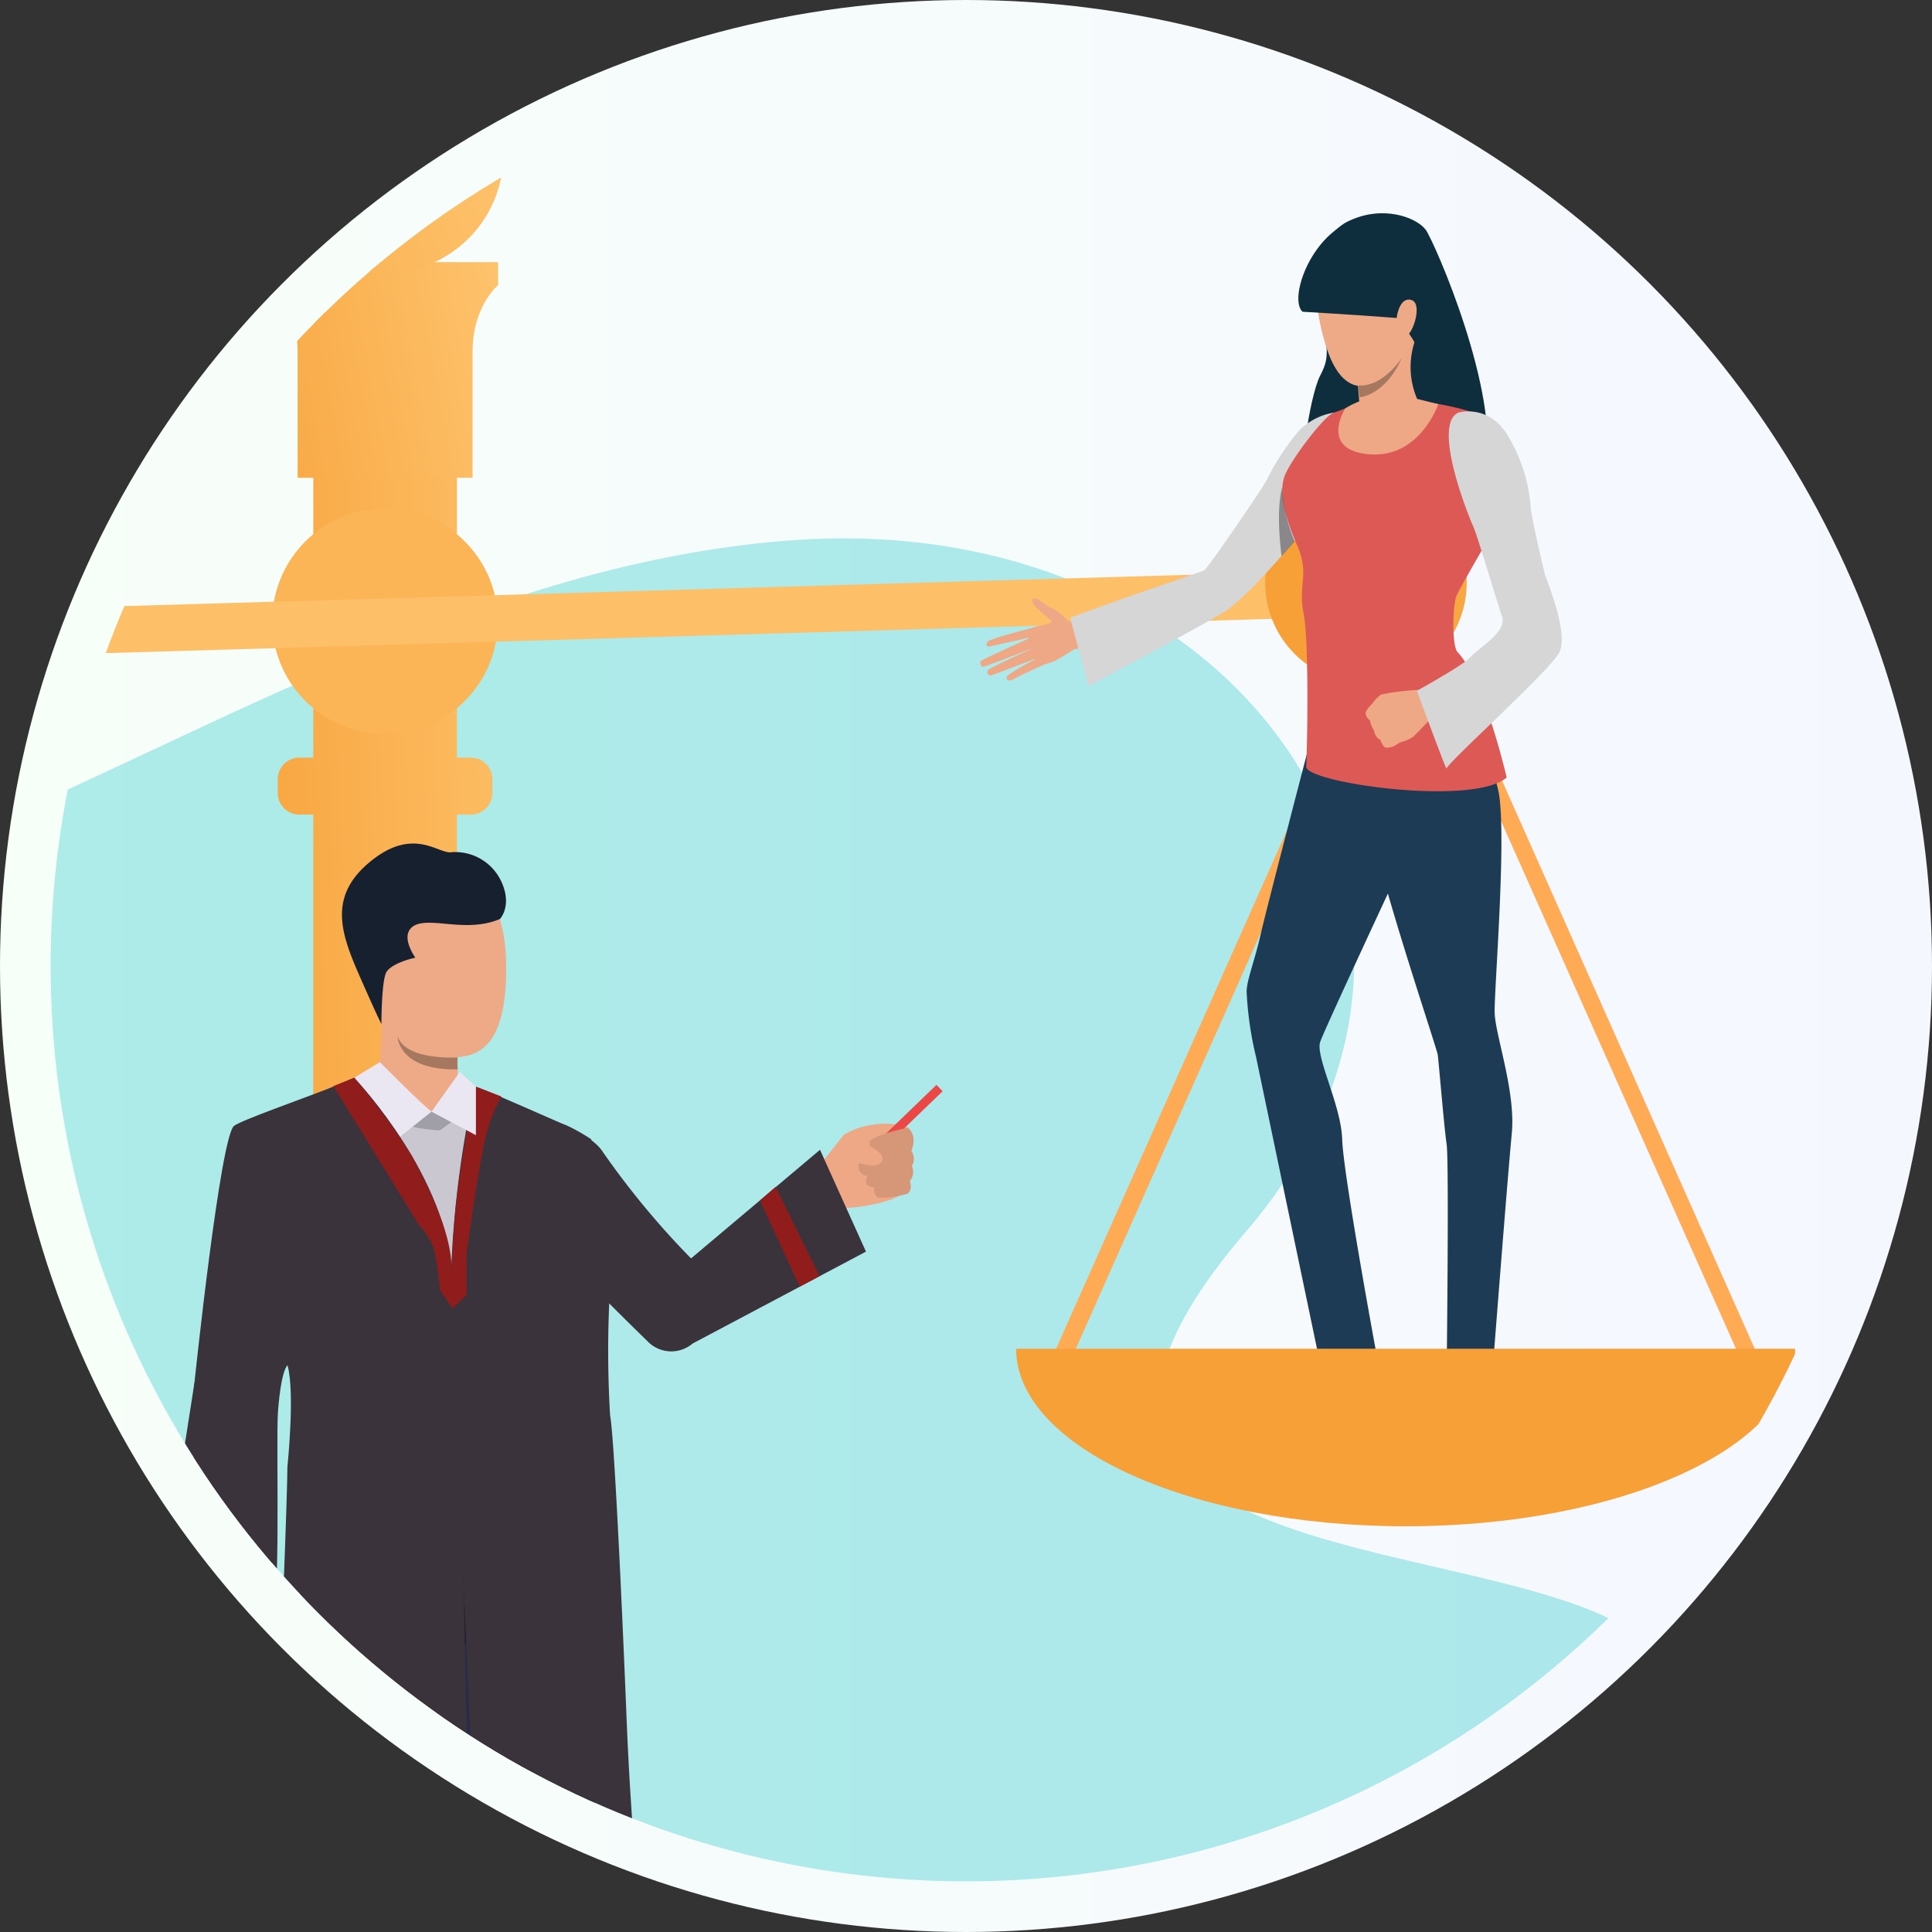 <svg xmlns="http://www.w3.org/2000/svg" xmlns:xlink="http://www.w3.org/1999/xlink" width="370" height="370" viewBox="0 0 370 370">
  <rect x="0" y="0" width="370" height="370" fill="#333333" stroke="none"/>
  <defs>
    <linearGradient id="linear-gradient" y1="0.5" x2="1" y2="0.5" gradientUnits="objectBoundingBox">
      <stop offset="0.005" stop-color="#f7fff9"/>
      <stop offset="1" stop-color="#f5f7ff"/>
    </linearGradient>
    <clipPath id="clip-path">
      <circle id="Elipse_286" data-name="Elipse 286" cx="175.3" cy="175.3" r="175.3" transform="translate(466.7 92.1)"/>
    </clipPath>
    <clipPath id="clip-path-2">
      <rect id="Rectángulo_262" data-name="Rectángulo 262" width="577.8" height="617.8" transform="translate(242.6)"/>
    </clipPath>
    <linearGradient id="linear-gradient-2" x1="0.854" y1="0.487" x2="0.313" y2="0.535" gradientUnits="objectBoundingBox">
      <stop offset="0" stop-color="#ffcd7d"/>
      <stop offset="0.054" stop-color="#ffcb79"/>
      <stop offset="0.995" stop-color="#f7a037"/>
    </linearGradient>
    <linearGradient id="linear-gradient-3" x1="1.521" y1="0.31" x2="-0.428" y2="0.653" xlink:href="#linear-gradient-2"/>
    <linearGradient id="linear-gradient-4" x1="1.608" y1="0.111" x2="-1.027" y2="1.04" xlink:href="#linear-gradient-2"/>
    <linearGradient id="linear-gradient-5" x1="-103.385" y1="0.5" x2="-102.386" y2="0.5" xlink:href="#linear-gradient-2"/>
    <linearGradient id="linear-gradient-6" x1="0.241" y1="-6.014" x2="-2.386" y2="-5.087" xlink:href="#linear-gradient-2"/>
    <linearGradient id="linear-gradient-7" x1="0.2" y1="-8.549" x2="-2.427" y2="-7.622" xlink:href="#linear-gradient-2"/>
    <linearGradient id="linear-gradient-8" x1="-108.605" y1="0.5" x2="-107.605" y2="0.5" xlink:href="#linear-gradient-2"/>
  </defs>
  <g id="imputado" transform="translate(-22 -138.985)">
    <circle id="Elipse_281" data-name="Elipse 281" cx="185" cy="185" r="185" transform="translate(22 138.985)" fill="url(#linear-gradient)"/>
    <g id="Grupo_1283" data-name="Grupo 1283" transform="translate(-435 56.585)">
      <g id="Grupo_1282" data-name="Grupo 1282" clip-path="url(#clip-path)">
        <g id="Grupo_1243" data-name="Grupo 1243">
          <g id="XMLID_1_" clip-path="url(#clip-path-2)">
            <path id="XMLID_4_" d="M18.8,615.2s-56.7-56.4,27.1-107.7c33.7-20.6,164.7-35.2,54.5-150.3-64.8-67.7,29.3-166.3,179.5-103.7,127.8,53.3,216.7-60.2,329.8-67.7,86.1-5.7,137.8,72,85.9,132.5-58.3,67.8,52.8,56.4,77,78.9,42.5,39.5-95.5,86.5-32.2,136.7,64.5,51.1,20.3,81.4,20.3,81.4H18.8Z" fill="#00bebe" opacity="0.3"/>
            <path id="XMLID_3_" d="M622.4,616.7H52a1.831,1.831,0,0,1-2-1.7h0a1.9,1.9,0,0,1,2-1.7H622.4a1.831,1.831,0,0,1,2,1.7h0A1.831,1.831,0,0,1,622.4,616.7Z" fill="#91d1e2"/>
            <path id="XMLID_2_" d="M715.1,616.7H629.2a1.831,1.831,0,0,1-2-1.7h0a1.9,1.9,0,0,1,2-1.7h85.9a1.831,1.831,0,0,1,2,1.7h0A1.831,1.831,0,0,1,715.1,616.7Z" fill="#91d1e2"/>
          </g>
        </g>
        <g id="Grupo_1245" data-name="Grupo 1245">
          <g id="Grupo_1244" data-name="Grupo 1244">
            <path id="Trazado_3793" data-name="Trazado 3793" d="M596.7,529.9v-15H550.1a7.166,7.166,0,0,0,6.5-7.1,7.089,7.089,0,0,0-6.5-7.1V426.2h-.7a7.127,7.127,0,0,0,7.1-7.1h0a7.127,7.127,0,0,0-7.1-7.1h-4.9V238.4h2.7a4.118,4.118,0,0,0,4.1-4.1v-2.7a4.118,4.118,0,0,0-4.1-4.1h-2.7V142.2H517v85.3h-2.7a4.118,4.118,0,0,0-4.1,4.1v2.7a4.118,4.118,0,0,0,4.1,4.1H517V411.9h-5a7.127,7.127,0,0,0-7.1,7.1h0a7.127,7.127,0,0,0,7.1,7.1h-.7v74.5a7.166,7.166,0,0,0-6.5,7.1,7.089,7.089,0,0,0,6.5,7.1H464.7v15H444.3v15H617v-15H596.7Z" fill="url(#linear-gradient-2)"/>
            <circle id="Elipse_282" data-name="Elipse 282" cx="21.6" cy="21.6" r="21.6" transform="translate(508.828 222.648) rotate(-89.157)" fill="#fbb456"/>
            <path id="Trazado_3794" data-name="Trazado 3794" d="M509.1,132.6V137h0s4.9,4.1,4.9,12.8h0v24.1h33.5V149.8c0-8.8,4.9-12.8,4.9-12.8h0v-4.4Z" fill="url(#linear-gradient-3)"/>
            <circle id="Elipse_283" data-name="Elipse 283" cx="22.7" cy="22.7" r="22.7" transform="translate(508 89.3)" fill="url(#linear-gradient-4)"/>
          </g>
          <rect id="Rectángulo_263" data-name="Rectángulo 263" width="389.7" height="8.9" transform="translate(335.764 202.738) rotate(-1.684)" fill="#fdbf67"/>
        </g>
        <g id="Grupo_1278" data-name="Grupo 1278">
          <g id="Grupo_1246" data-name="Grupo 1246">
            <path id="Trazado_3795" data-name="Trazado 3795" d="M336.8,144.9l70.9,159.4H265.9Zm0,8.2L271.1,300.9H402.6Z" fill="#fa5"/>
          </g>
          <path id="Trazado_3796" data-name="Trazado 3796" d="M411.4,295.2c0,18.8-33.4,34-74.6,34s-74.6-15.2-74.6-34Z" fill="url(#linear-gradient-5)"/>
          <circle id="Elipse_284" data-name="Elipse 284" cx="19.3" cy="19.3" r="19.3" transform="translate(323.1 132.2)" fill="url(#linear-gradient-6)"/>
          <g id="Grupo_1277" data-name="Grupo 1277">
            <g id="Grupo_1249" data-name="Grupo 1249">
              <g id="Grupo_1248" data-name="Grupo 1248">
                <g id="Grupo_1247" data-name="Grupo 1247">
                  <path id="Trazado_3797" data-name="Trazado 3797" d="M376.2,347.9l-.1,2-6.3-1.9.3-1.8Z" fill="#eea987"/>
                </g>
              </g>
            </g>
            <g id="Grupo_1252" data-name="Grupo 1252">
              <g id="Grupo_1251" data-name="Grupo 1251">
                <g id="Grupo_1250" data-name="Grupo 1250">
                  <path id="Trazado_3798" data-name="Trazado 3798" d="M376.1,349.9s4.5,6.2,5.8,6.7c1.3.4,8.2,2.9,7.8,4.7s-13.6-.2-16.3-1.9c-2.6-1.8-5.7-.8-7.4-3-1.7-2.3,3.8-8.2,3.8-8.2Z" fill="#8899db"/>
                </g>
              </g>
            </g>
            <g id="Grupo_1255" data-name="Grupo 1255">
              <g id="Grupo_1254" data-name="Grupo 1254">
                <g id="Grupo_1253" data-name="Grupo 1253">
                  <path id="Trazado_3799" data-name="Trazado 3799" d="M286.1,289.2s-4,3-4.8,3.1-8.3,1.8-9,1.5-1.6,1.6.8,1.5c2.3-.1,11.1.1,13.4-.1s4.9,3.7,5.8,3.6c.9,0,.8-1.2-.5-3.4s-2.5-3.4-1.5-6.2C291.4,286.4,286.1,289.2,286.1,289.2Z" fill="#eea987"/>
                </g>
              </g>
            </g>
            <g id="Grupo_1258" data-name="Grupo 1258">
              <g id="Grupo_1257" data-name="Grupo 1257">
                <g id="Grupo_1256" data-name="Grupo 1256">
                  <path id="Trazado_3800" data-name="Trazado 3800" d="M330.4,218.1a14.5,14.5,0,0,1,8.7,9.5c1.1,3.6,6.5,19.7,7.9,21.1s12.6,29.2,12.6,29.2L352,279s-10.5-23.6-11.2-24.6c-.8-1-8.7-19.3-9.3-22C330.8,229.7,324.6,214.7,330.4,218.1Z" fill="#ebcfcf"/>
                </g>
              </g>
            </g>
            <g id="Grupo_1261" data-name="Grupo 1261">
              <g id="Grupo_1260" data-name="Grupo 1260">
                <g id="Grupo_1259" data-name="Grupo 1259">
                  <path id="Trazado_3801" data-name="Trazado 3801" d="M329.8,348.8l-1.2,1.5-4.8-4.5,1-1.5Z" fill="#eea987"/>
                </g>
              </g>
            </g>
            <g id="Grupo_1264" data-name="Grupo 1264">
              <g id="Grupo_1263" data-name="Grupo 1263">
                <g id="Grupo_1262" data-name="Grupo 1262">
                  <path id="Trazado_3802" data-name="Trazado 3802" d="M328.6,350.3s1.3,7.6,2.2,8.6c1,1,6,6.3,4.9,7.7s-12.1-6.3-13.7-9.1-4.8-3.2-5.3-6,7-5.6,7-5.6Z" fill="#8899db"/>
                </g>
              </g>
            </g>
            <g id="Grupo_1267" data-name="Grupo 1267">
              <g id="Grupo_1266" data-name="Grupo 1266">
                <g id="Grupo_1265" data-name="Grupo 1265">
                  <path id="Trazado_3803" data-name="Trazado 3803" d="M332.9,277.4s30.6,30.9,30.8,34.9c.2,3.9-33.6,38.1-33.9,39.3l-10.7-7.3s15.1-20.5,19.6-25c4.2-4.2,7-6.5,7-6.5s-31.4-14.2-34.1-17.9-5.5-10.2-2.5-16.1S332.9,277.4,332.9,277.4Z" fill="#2d3466"/>
                </g>
              </g>
            </g>
            <g id="Grupo_1270" data-name="Grupo 1270">
              <g id="Grupo_1269" data-name="Grupo 1269">
                <g id="Grupo_1268" data-name="Grupo 1268">
                  <path id="Trazado_3804" data-name="Trazado 3804" d="M334.8,297.4h36.3a72.947,72.947,0,0,0-2.6,11.5c-.8,5.8-1.4,38.4-1.4,38.4l12,3c-1-3.5,9.1-53.2,9.6-55.4,1.5-6.2-6.6-7.3-15.2-11.7-8.9-4.6-30.8-10-30.8-10C311.3,273.1,334.8,297.4,334.8,297.4Z" fill="#2d3466"/>
                </g>
              </g>
            </g>
            <g id="Grupo_1273" data-name="Grupo 1273">
              <g id="Grupo_1272" data-name="Grupo 1272">
                <g id="Grupo_1271" data-name="Grupo 1271">
                  <path id="Trazado_3805" data-name="Trazado 3805" d="M318.5,216s-11.6,4.8-14.5,10.8c-2.9,5.9.7,16.8,1.9,20.5,1.3,3.7,3.4,28.9,3.1,31.6,0,0,24.2,2,33.7-5.6,0,0-5.8-23-5.4-23.7.4-.8,1-25.3-2.1-28.3a24.608,24.608,0,0,0-7-4.5Z" fill="#ebcfcf"/>
                </g>
              </g>
            </g>
            <g id="Grupo_1276" data-name="Grupo 1276">
              <g id="Grupo_1275" data-name="Grupo 1275">
                <g id="Grupo_1274" data-name="Grupo 1274">
                  <path id="Trazado_3806" data-name="Trazado 3806" d="M311.5,223.4c1.1,1.1,4.2,4,.5,12.3-3.7,8.2-8.9,19.1-9.1,20.6s-9,33.5-9.3,34.1-8.2-1.1-8.2-1.1,6.6-30.5,7.2-34C292.7,255.3,303.2,215.2,311.5,223.4Z" fill="#ebcfcf"/>
                </g>
              </g>
            </g>
            <path id="Trazado_3807" data-name="Trazado 3807" d="M338.6,283.3c2.7,2.8,13.3,14.1,13.3,14.1h4.2A93.73,93.73,0,0,0,338.6,283.3Z" fill="#191d38"/>
            <g id="Grupo_538_4_">
              <g id="Grupo_537_4_">
                <path id="Trazado_345_4_" d="M327.5,186.8s8.2,1.4,8.2,15.2c.1,13.8-5.2,15.1-13.1,13.1-4.8-1.2-9.3-8-7.5-19.9S327.5,186.8,327.5,186.8Z" fill="#eea987"/>
              </g>
            </g>
            <g id="Grupo_540_4_">
              <g id="Grupo_539_4_">
                <path id="Trazado_346_4_" d="M328.3,217.7a8.33,8.33,0,0,0,.3,2.2s-1.4,5.6-12.8.7c0,0,2.2-8.4,0-15.4l12.8,7.9a20.116,20.116,0,0,0-.2,2.7A12.754,12.754,0,0,0,328.3,217.7Z" fill="#eea987"/>
              </g>
            </g>
            <g id="Grupo_542_4_">
              <g id="Grupo_541_4_">
                <path id="Trazado_347_4_" d="M334.8,194.8s5.9-5.9,4.2-9.5c-1.3-2.9-10.4,4.6-11.6-.7-2,.4-5.7-3.9-12.3,1.4s-4.6,10.9-1.7,17.6,3.3,7.2,3.3,7.2,0-6.8.8-8c.3-.5,0-1.6.7-1.9.5-.2,2.4,1.5,2.8,1.4.8-.2,1.5-.3,1.5-.3s-3.2-4.9-.6-6.2C324.4,194.5,329.7,196.9,334.8,194.8Z" fill="#16202e"/>
              </g>
            </g>
            <path id="Trazado_348_4_" d="M328.3,215.9a10.818,10.818,0,0,0,0,1.8c-9,.1-9.2-5-9.2-5C320.5,216.4,328.3,215.9,328.3,215.9Z" fill="#a77860"/>
          </g>
        </g>
        <g id="Grupo_676_2_" transform="translate(-381.057 85.2)">
          <g id="Grupo_536_2_">
            <path id="Trazado_344_2_" d="M878.2,306.6s6.8,2.1,9.7,1.6,1.4-35.5,1.5-42.8c.1-5.9,3.3-21.5,3.3-21.5h0c.3,1.2,4.7,17.4,4.8,25.1.2,8.1-1.1,39-1.1,39l12,1.2,34.6.8,7.2-.8s-.9-13.2-1.2-19.5c-.2-4-1-11.1-.8-18.1a61.665,61.665,0,0,1,.6-10.5c.1-13.9.9-27.7.9-27.7.5-6.3.8-12.2,1-17.7-1.5-.8-3.4-1.7-4.8-2.4-4.5-2.2-10.9-5.1-14.9-6.9-2.4-1.1-4.7-1.9-4.7-1.9s-16.2-1.6-17.5-1.5c-1.7.5-3.4,1.1-5.1,1.7a188.544,188.544,0,0,0-18.6,7.9c-2.6,1.9-8.1,45.9-8.3,49C876.4,267,878.2,306.6,878.2,306.6Z" fill="#cac7d1"/>
          </g>
          <g id="Grupo_538_1_">
            <g id="Grupo_537_1_">
              <path id="Trazado_345_1_" d="M924.6,163.1s10.3,1.7,10.4,19.1-6.5,19.1-16.5,16.5c-6-1.5-11.7-10.1-9.5-25.1C911.2,158.7,924.6,163.1,924.6,163.1Z" fill="#eea987"/>
            </g>
          </g>
          <g id="Grupo_540_1_">
            <g id="Grupo_539_1_">
              <path id="Trazado_346_1_" d="M925.7,202a12.412,12.412,0,0,0,.3,2.7s-1.8,7.1-16.1.9c0,0,2.8-10.5,0-19.4l16.1,10s-.2,1.6-.3,3.4A19.212,19.212,0,0,0,925.7,202Z" fill="#eea987"/>
            </g>
          </g>
          <g id="Grupo_542_1_">
            <g id="Grupo_541_1_">
              <path id="Trazado_347_1_" d="M933.8,173.2s2.4-2.5.3-7.1a9.733,9.733,0,0,0-9.5-5.7c-2.5.5-7.2-5-15.5,1.7s-5.8,13.8-2.1,22.2,4.1,9,4.1,9,0-8.5,1-10c1.2-1.8,5.5-2.7,5.5-2.7s-3.3-4.5-.1-6.2C920.8,172.8,927.4,175.9,933.8,173.2Z" fill="#16202e"/>
            </g>
          </g>
          <path id="Trazado_348_1_" d="M925.7,199.7a17.638,17.638,0,0,0,0,2.3c-11.4.2-11.5-6.3-11.5-6.3C915.9,200.4,925.7,199.7,925.7,199.7Z" fill="#a77860"/>
          <path id="Trazado_349_2_" d="M921.3,325.1l-13,111.7,42.5-1.6L939,325.2Z" fill="#2d2228"/>
          <path id="Trazado_350_2_" d="M897.5,449.5a51.566,51.566,0,0,1-4,6.3c-1.6,1.8-7.6,5-7.6,10.2,0,5.7,10.1,4.1,14.1,3.9s4.3-3.3,6-6.5,3.4-2.7,3.7-5.3a31.844,31.844,0,0,0-1.6-8.6Z" fill="#202338"/>
          <g id="Grupo_543_2_">
            <path id="Trazado_351_2_" d="M907.9,447.8a21.662,21.662,0,0,1,.4,2.5c-.1.1-11.3,2.1-11.2,0a10.794,10.794,0,0,1,1-3.5Z" fill="#81807e"/>
          </g>
          <g id="Grupo_544_2_">
            <path id="Trazado_352_2_" d="M958.1,448.6s4.9,5.5,9.9,6.6,8.5,2.6,8.5,5.7-14.3,5.2-20,2c-8.5-4.7-9.4-3.3-10.3-5.7s1.1-8.7,1.1-9.4C947.1,447,958.1,448.6,958.1,448.6Z" fill="#202338"/>
          </g>
          <g id="Grupo_545_2_">
            <path id="Trazado_353_2_" d="M957.5,446c.2.9.4,1.7.6,2.6-.1.1-11.2,1.4-10.9-.7.3-1.7.7-3.5.7-3.5Z" fill="#81807e"/>
          </g>
          <g id="Grupo_546_2_">
            <path id="Trazado_354_2_" d="M947.4,301s4,39.3,6.1,52.7c2.5,15.7,3.3,28.7,4,36.8.9,10.2,1,52.2,1.6,55.2s-13.4.8-13.4.8-6.9-57.4-9.5-68.3c-2.4-10.1-11.3-53.8-13.4-51-2.2,2.8-4.9,51-6.5,59s-6.5,62.2-6.5,62.2-11.1,2.2-14.1-.3c0,0-1.4-45.6-.3-60.6.4-5.7-6.7-68.5,2.4-93.8C902.6,280.3,947.4,301,947.4,301Z" fill="#292c47"/>
          </g>
          <path id="Trazado_355_2_" d="M949.2,303.6a275.482,275.482,0,0,1-44.5,0v6.8s31.2,4.5,45.6-1.3Z" fill="#1d2033"/>
          <g id="Grupo_547_2_">
            <path id="Trazado_356_2_" d="M929,205.3a196.532,196.532,0,0,0-4.5,34.2c-.4,7.9,8.7,198.7,8.7,198.7s36-2.7,35.7-3.9c-1.1-3.7-9-62.9-10.8-106.9-1.1-27.3-2.5-55.7-3.2-59.1a208.129,208.129,0,0,1,.8-34.4c.5-6.4-4.6-12.9-4.4-18.5a35.3,35.3,0,0,0-5-2.8C946.2,212.7,931.7,206.1,929,205.3Z" fill="#3a333b"/>
          </g>
          <path id="Trazado_357_2_" d="M927.8,210s.4,6.2-4.8,6.3-9.4-4.9-9.4-4.9l8.7,2.2,5.3-4.5Z" fill="#cac7d1"/>
          <path id="Trazado_358_2_" d="M925.5,205.4a55.2,55.2,0,0,1-3.3,8.3s-4.7-4.1-6.2-5.6S925.5,205.4,925.5,205.4Z" fill="#eea987"/>
          <path id="Trazado_359_2_" d="M926.8,210.4l-4.5,3.3s-2.2-2.8-1.5-3.6c1.5-1.8,5.3-5.3,5.4-7.6Z" fill="#a09ea6"/>
          <path id="Trazado_360_2_" d="M920.7,210.1l1.5,3.6s-5.8-.4-6.9-1.4Z" fill="#a09ea6"/>
          <path id="Trazado_361_2_" d="M910.8,200.6s7.3,7.4,9.9,9.5l-7.8,6.2-7-12.7Z" fill="#eae6f2"/>
          <g id="Grupo_548_2_">
            <path id="Trazado_362_2_" d="M891.3,267.4c-.5,6.8.9,42.4-2,42.9s-13.3-1.8-13.3-1.8-1.3-40.4-.9-44.6c.3-3.1,5.2-49.3,7.8-51.1,1.5-1.1,12.6-5,18-7.1,1-.4,4.1-1.7,5-2.1,1.2,1.3,17.8,19.2,18.7,37.6.1,1.5,2,46.2,2.4,67.2,1.1,59.3,4.2,129.7,4.2,129.7l-42.8-3.9c-2.7-1.4-3-3.2-2.6-6.3,2.3-15.8,7.3-140.2,7.3-149.8,0,0,1.5-14.3,0-19.5C893.2,258.8,892,258.8,891.3,267.4Z" fill="#3a333b"/>
          </g>
          <path id="Trazado_363_2_" d="M887.2,310.8s.2.6.5,1.7c.6,1.8,2.5,3.9,1.3,6.4s-10.1.9-11.4-.2c-1.4-1.2-.8-4.9,2.3-9.8C883.1,303.9,887.2,310.8,887.2,310.8Z" fill="#eea886"/>
          <path id="Trazado_364_2_" d="M889.4,317.9a80.845,80.845,0,0,1-.7,8.6c-.6,4-1.8,8.8-2.8,8.7-1.5-.2,0-4.1.3-8,.3-3.7-.4-3-.4-3s.2-.2-.9,3.7c-1.2,4.2-2.6,8.7-3.4,8.6-1-.1-1.1-.2-1-1.8-.3.9-.6.9-1,.9-2-.5-1.3-6.9-1-9.5-.2,2-.6,3.4-1.7,2.3-1.2-1.2.3-10.3.5-13.7C877.5,311.1,889.4,317.9,889.4,317.9Z" fill="#eea886"/>
          <g id="Grupo_549_2_">
            <path id="Trazado_365_2_" d="M890.3,284.5l-.2,29.7s-14.5.8-22.6-2.2l7.8-50Z" fill="#3a333b"/>
          </g>
          <path id="Trazado_366_2_" d="M868.3,306.6l22,3.3.4-4.5-21.6-4Z" fill="#911c1c"/>
          <path id="Trazado_367_2_" d="M905.9,203.6a133.09,133.09,0,0,1,11,14.9c3,5.6,7.2,13.9,7.6,20.6a84.226,84.226,0,0,1,.2,8.7l-2.4-3.6a55.213,55.213,0,0,0-1.2-8,13.711,13.711,0,0,0-2.8-4.4l-16.4-26.6Z" fill="#911c1c"/>
          <path id="Trazado_368_2_" d="M924.7,247.8l2.7-2.6v-7.8s2.2-16.2,3.5-21.7a29.182,29.182,0,0,1,3.2-8.5l-4.9-1.9s-2.1,9.6-3.4,19.1A141.11,141.11,0,0,0,924.7,247.8Z" fill="#911c1c"/>
          <path id="Trazado_369_2_" d="M926.1,202.5l3.1,2.8v9.3l-8.5-4.5Z" fill="#eae6f2"/>
          <g id="Grupo_553_2_">
            <g id="Grupo_552_2_">
              <g id="Grupo_551_2_">
                <g id="Grupo_550_2_">
                  <path id="Trazado_370_2_" d="M995.4,219.9s3.7-4.7,4.3-5.4a13.893,13.893,0,0,1,5.5-1.9,13.74,13.74,0,0,1,6.7.5,2.463,2.463,0,0,1,.9,1.9,5.278,5.278,0,0,1-.4,2.5,3.289,3.289,0,0,1,.1,2.9,2.766,2.766,0,0,1-.4,2.9,2.305,2.305,0,0,1-.2,2.4,16.588,16.588,0,0,0-3.1,1.2,33.8,33.8,0,0,1-10.4,1.7C998.4,228.8,993.9,227.3,995.4,219.9Z" fill="#eea886"/>
                </g>
              </g>
            </g>
          </g>
          <g id="Grupo_555_2_">
            <g id="Grupo_554_2_">
              <path id="Trazado_371_1_" d="M939.9,212.3c2.6-1.3,11.1,1.6,13.6,5.5a157.794,157.794,0,0,0,16.9,20.4l24.7-20.8,8.8,19.5-33.2,17.6a6.3,6.3,0,0,1-8.5-.3c-7.7-7.5-23.5-23.2-24.8-27.1C935.9,221.9,935,214.8,939.9,212.3Z" fill="#3a333b"/>
            </g>
          </g>
          <rect id="Rectángulo_116_2_" width="19.8" height="1.7" transform="matrix(0.72, -0.694, 0.694, 0.72, 1003.143, 218.707)" fill="#eb4747"/>
          <line id="Línea_2_2_" y1="1.5" x2="2.6" transform="translate(1014.7 206.1)" fill="none"/>
          <g id="Grupo_559_2_">
            <g id="Grupo_558_2_">
              <g id="Grupo_557_2_">
                <g id="Grupo_556_2_">
                  <path id="Trazado_372_2_" d="M1011.3,213.3s-6.8,1.5-6.7,2.7a1.731,1.731,0,0,0,.7,1.6l-2.6,2a1.933,1.933,0,0,0,.7,2.6,1.884,1.884,0,0,0,.8.2s-1.2,2.1,1.3,2.2c0,0-.3,1.7.9,2a20.317,20.317,0,0,0,5.5-.8s1-.7.4-2.4a2.8,2.8,0,0,0,.4-2.9,2.759,2.759,0,0,0-.1-2.9s1.3-2.9-.7-4.4A1.268,1.268,0,0,0,1011.3,213.3Z" fill="#d69779"/>
                </g>
              </g>
            </g>
          </g>
          <g id="Grupo_563_2_">
            <g id="Grupo_562_2_">
              <g id="Grupo_561_2_">
                <g id="Grupo_560_2_">
                  <path id="Trazado_373_2_" d="M999.9,214.5a19.244,19.244,0,0,1,6.5,3.4,1.477,1.477,0,0,1,.6,1.6c-.2.7-1.4,1.2-3.3.7a14.981,14.981,0,0,0-4.7-.2S997.1,218.9,999.9,214.5Z" fill="#eea886"/>
                </g>
              </g>
            </g>
          </g>
          <path id="Trazado_374_2_" d="M983.6,227.1l7.6,16.5,3.8-2-8.4-17.1Z" fill="#911c1c"/>
        </g>
        <g id="Grupo_1281" data-name="Grupo 1281">
          <circle id="Elipse_285" data-name="Elipse 285" cx="19.3" cy="19.3" r="19.3" transform="translate(699.3 174.7)" fill="url(#linear-gradient-7)"/>
          <g id="Grupo_1280" data-name="Grupo 1280">
            <g id="Grupo_1279" data-name="Grupo 1279">
              <path id="Trazado_3808" data-name="Trazado 3808" d="M726.2,190.4l70.9,159.4H655.2Zm0,8.2L660.5,346.4H792Z" fill="#fa5"/>
            </g>
            <g id="Grupo_677_2_" transform="translate(-381.057 85.2)">
              <g id="Grupo_484_2_">
                <g id="Grupo_483_2_">
                  <g id="Grupo_482_2_">
                    <g id="Grupo_481_2_">
                      <g id="Grupo_480_2_">
                        <path id="Trazado_315_2_" d="M1096,39.7s-7.6,3.7-5.7,13.9,2.7,11.5.6,15.5-4.6,20.8-2.7,24,31.3,8.5,34.3-6-9.7-43.5-11.4-45.9C1109.3,38.8,1102.7,36.3,1096,39.7Z" fill="#0e2d3d"/>
                      </g>
                    </g>
                  </g>
                </g>
              </g>
              <g id="Grupo_485_2_">
                <path id="Trazado_316_2_" d="M1100.1,265.8c.5-.6,1.7-7.1-2.5-10.5s-4.9,0-4.9,0a17.224,17.224,0,0,1-2.2,3.7c-1.1,1.4-4.4,7.1-5.8,7.5-1.5.4-6,1.2-6.4,3.7s-.6,4.3,3.9,4.5,7.4.5,9.5-2.7a23.5,23.5,0,0,1,5.5-5.4Z" fill="#163342"/>
              </g>
              <g id="Grupo_486_2_">
                <path id="Trazado_317_2_" d="M1090.2,266.6c-1.5,1-5.5,0-5.5,0,1.1-1.5,8.1-11.2,8.1-11.2,4.2-2.5,5.9.9,5.9.9C1096.9,256.8,1091.7,265.6,1090.2,266.6Z" fill="#eea886"/>
              </g>
              <g id="Grupo_490_2_">
                <g id="Grupo_489_2_">
                  <g id="Grupo_488_2_">
                    <g id="Grupo_487_2_">
                      <path id="Trazado_318_2_" d="M1045.8,116.4s-2.8.5-3.7-.8a8.746,8.746,0,0,0-3.2-2.2c-.8-.4-2.7-2.3-3.1-1.3-.5.9,3,3.3,3.6,4s-3.4.9-4.1,1.6c-.7.6.2,7.3,2.9,6.7s5.3-2.9,5.8-2.9c.7-.1,1.3-.2,2-.3Z" fill="#eea886"/>
                    </g>
                  </g>
                </g>
              </g>
              <g id="Grupo_494_2_">
                <g id="Grupo_493_2_">
                  <g id="Grupo_492_2_">
                    <g id="Grupo_491_2_">
                      <path id="Trazado_319_2_" d="M1035.9,117.4s-8.3,2.1-8.7,2.7-.3,1,.5.9c.8-.2,8-1.8,8-1.8s-9.4,4.2-9.8,4.6c-.3.2,0,1.1.4,1.1s9.9-3.7,9.9-3.7-8.7,3.9-9,4.4a.687.687,0,0,0,.3.9.446.446,0,0,0,.5,0c.7-.2,9-3.4,9-3.4s-6.2,3.2-6.2,3.8c0,.3.2,1.1,1.7.2,1.6-.9,5.5-2.6,5.5-2.6Z" fill="#eea886"/>
                    </g>
                  </g>
                </g>
              </g>
              <g id="Grupo_495_2_">
                <path id="Trazado_320_2_" d="M1121.5,268.6c.1-1.1.8-5.1-1.5-7a5.836,5.836,0,0,0-5.1-1,83.917,83.917,0,0,1-6.2,8.2s-4,1.5-4.4,4.2c-.4,2.8-.3,4.6,4.4,4.8s7.8-.7,8.7-3.6a12.918,12.918,0,0,1,2.8-4.8Z" fill="#163342"/>
              </g>
              <g id="Grupo_496_2_">
                <path id="Trazado_321_2_" d="M1118,133.1a41.2,41.2,0,0,1,7.1,16c1.5,8.7-.9,37.7-.8,42s4,14.9,3.3,23c-.8,8.1-3.9,48.2-3.9,48.2l-8.6-1.7s.5-40.9,0-44.3-1.5-15.7-1.7-17.1-12.6-38-12.6-44.2C1100.6,148.7,1104.4,123,1118,133.1Z" fill="#1d3b54"/>
              </g>
              <g id="Grupo_497_2_">
                <path id="Trazado_322_2_" d="M1089.8,136s-9.2,35.2-10.3,40.1-2.7,8.9-2.7,11a66.1,66.1,0,0,0,1.8,12.5l11.7,56h11.2s-6.2-33.6-6.4-40.2-5.2-15.9-4.2-18.7,16-34.9,16-34.9S1118.2,125.8,1089.8,136Z" fill="#1d3b54"/>
              </g>
              <g id="Grupo_498_2_">
                <path id="Trazado_323_2_" d="M1108.7,268.8l6.2-8.2,5.1,1a23.058,23.058,0,0,1-3.8,6.4C1113.3,271.4,1108.7,268.8,1108.7,268.8Z" fill="#eea886"/>
              </g>
              <g id="Grupo_500_2_">
                <g id="Grupo_499_2_">
                  <path id="Trazado_324_2_" d="M1093.6,76.2a12.315,12.315,0,0,0-6.7,3.4,46.778,46.778,0,0,0-6.3,9.6c-.8,1.6-11.3,16.9-11.9,17.2s-5.9,2.1-9.4,3.3c-5.4,1.8-16.3,5.8-16.3,5.8l3.5,13.1s21.1-11.2,26-14.2c5.5-3.4,18.9-20.1,18.9-20.1S1102.2,81.8,1093.6,76.2Z" fill="#d6d6d6"/>
                </g>
              </g>
              <g id="Grupo_502_2_">
                <g id="Grupo_501_2_">
                  <path id="Trazado_325_2_" d="M1100.2,73.5c-2.1,1-4.4,1.9-6.6,2.7-1.7.3-8.3,9-9.5,12.1s0,7.9,2.4,13.4.1,7.4,1.2,12.9.7,26.3.5,29.4,32,7.7,38.4,2.1c0,0-4.3-18.7-9.4-24-1.1-1.2-1-8.8-.2-10.8.8-1.9,9.2-16.2,9.2-16.2s.6-14.5-3.1-17.4c-3.2-2.5-12-3.4-13.6-3.9A24.223,24.223,0,0,0,1100.2,73.5Z" fill="#dc5955"/>
                </g>
              </g>
              <g id="Grupo_504_2_">
                <g id="Grupo_503_2_">
                  <path id="Trazado_326_2_" d="M1097.8,67.8s.1,1.4.3,3.2c.1.7.1,1.5.2,2.3.2,2.1.3,4.3.3,6.4,0,0,5.1,5.1,10.9-6a15.479,15.479,0,0,1-.6-10.8C1110.8,56.7,1097.8,67.8,1097.8,67.8Z" fill="#eea886"/>
                </g>
              </g>
              <g id="Grupo_505_2_" opacity="0.4">
                <path id="Trazado_327_2_" d="M1083.5,103.7s-1.2-8.2.1-13.2a30.935,30.935,0,0,0,2.4,10.4Z" fill="#181219"/>
              </g>
              <g id="Grupo_506_2_">
                <path id="Trazado_328_2_" d="M1113.5,74.6s-3.5,10.4-13.2,9.6-4.6-8.8-4.6-8.8a17.724,17.724,0,0,1,3.1-1.5c.7-.1,10.7-.3,10.7-.3Z" fill="#eea886"/>
              </g>
              <g id="Grupo_512_2_">
                <g id="Grupo_511_2_">
                  <g id="Grupo_510_2_">
                    <g id="Grupo_509_2_">
                      <g id="Grupo_508_2_">
                        <path id="Trazado_330_2_" d="M1097.1,40.9s-11.1,3.5-5.1,22.6,21.1-2.2,19.5-13.8S1097.1,40.9,1097.1,40.9Z" fill="#eea987"/>
                      </g>
                    </g>
                  </g>
                </g>
              </g>
              <g id="Grupo_517_2_">
                <g id="Grupo_516_2_">
                  <g id="Grupo_515_2_">
                    <g id="Grupo_514_2_">
                      <g id="Grupo_513_2_">
                        <path id="Trazado_331_2_" d="M1087.5,56.9s8.9.5,18.1,1.2c0,0,3.5,4.1,3.8,5.8,0,0,8.9-14.9-1.9-22.4C1093.4,31.7,1083.8,53.4,1087.5,56.9Z" fill="#0e2d3d"/>
                      </g>
                    </g>
                  </g>
                </g>
              </g>
              <g id="Grupo_522_2_">
                <g id="Grupo_521_2_">
                  <g id="Grupo_520_2_">
                    <g id="Grupo_519_2_">
                      <g id="Grupo_518_2_">
                        <path id="Trazado_332_2_" d="M1105.5,58.4c.1-1.4.9-4.5,3-3.7,2.1.9-.1,7.3-1.5,6.9C1107,61.7,1105.3,61.7,1105.5,58.4Z" fill="#eea987"/>
                      </g>
                    </g>
                  </g>
                </g>
              </g>
              <g id="Grupo_523_2_">
                <path id="Trazado_333_2_" d="M1098.2,71c.1.7.1,1.5.2,2.3,0,0,4.9-.3,8.1-7.5C1106.3,66.1,1102.7,71.4,1098.2,71Z" fill="#a77860"/>
              </g>
              <g id="Grupo_532_2_">
                <g id="Grupo_531_2_">
                  <g id="Grupo_530_2_">
                    <g id="Grupo_529_2_">
                      <g id="Grupo_528_2_">
                        <g id="Grupo_527_2_">
                          <path id="Trazado_338_2_" d="M1103.5,140.4a5.068,5.068,0,0,0,1.3-.2s.7-.4,1.2-.7c.1-.1.3-.1.4-.2a6.715,6.715,0,0,0,2.3-1c1.4-1.4,2.8-2.8,4.1-4.3l-1.5-2.3-1.1-2.4a47.812,47.812,0,0,0-7.6.9c-.1,0-.2.1-.3.2a6.731,6.731,0,0,0-1.4,1.5c-.1.1-1.3,1.3-1.3,1.8a1.6,1.6,0,0,0,.8,1.4,4.958,4.958,0,0,0,.8,2,2.3,2.3,0,0,0,1.2,1.8C1102.5,139,1102.8,140.2,1103.5,140.4Z" fill="#eea886"/>
                        </g>
                      </g>
                    </g>
                  </g>
                </g>
              </g>
              <g id="Grupo_534_2_">
                <g id="Grupo_533_2_">
                  <path id="Trazado_339_2_" d="M1117.4,76.2s6.2-1.8,9.8,5.1a30.341,30.341,0,0,1,4,13.1c.4,3.2,2.5,11.8,2.7,12.7s4.8,11.5,2.7,15.2-21.7,21.3-21.5,22.1c.1.8-5.7-14.9-5.7-14.9s8.7-4.8,10.1-6.3c2.3-2.4,7.2-5,6.2-8-1.2-3.5-4.7-15.4-5.5-17.2C1119.3,96.1,1112.2,78.4,1117.4,76.2Z" fill="#d6d6d6"/>
                </g>
              </g>
            </g>
            <path id="Trazado_3809" data-name="Trazado 3809" d="M651.6,340.7c0,18.8,33.4,34,74.6,34s74.6-15.2,74.6-34Z" fill="url(#linear-gradient-8)"/>
          </g>
        </g>
      </g>
    </g>
  </g>
</svg>
